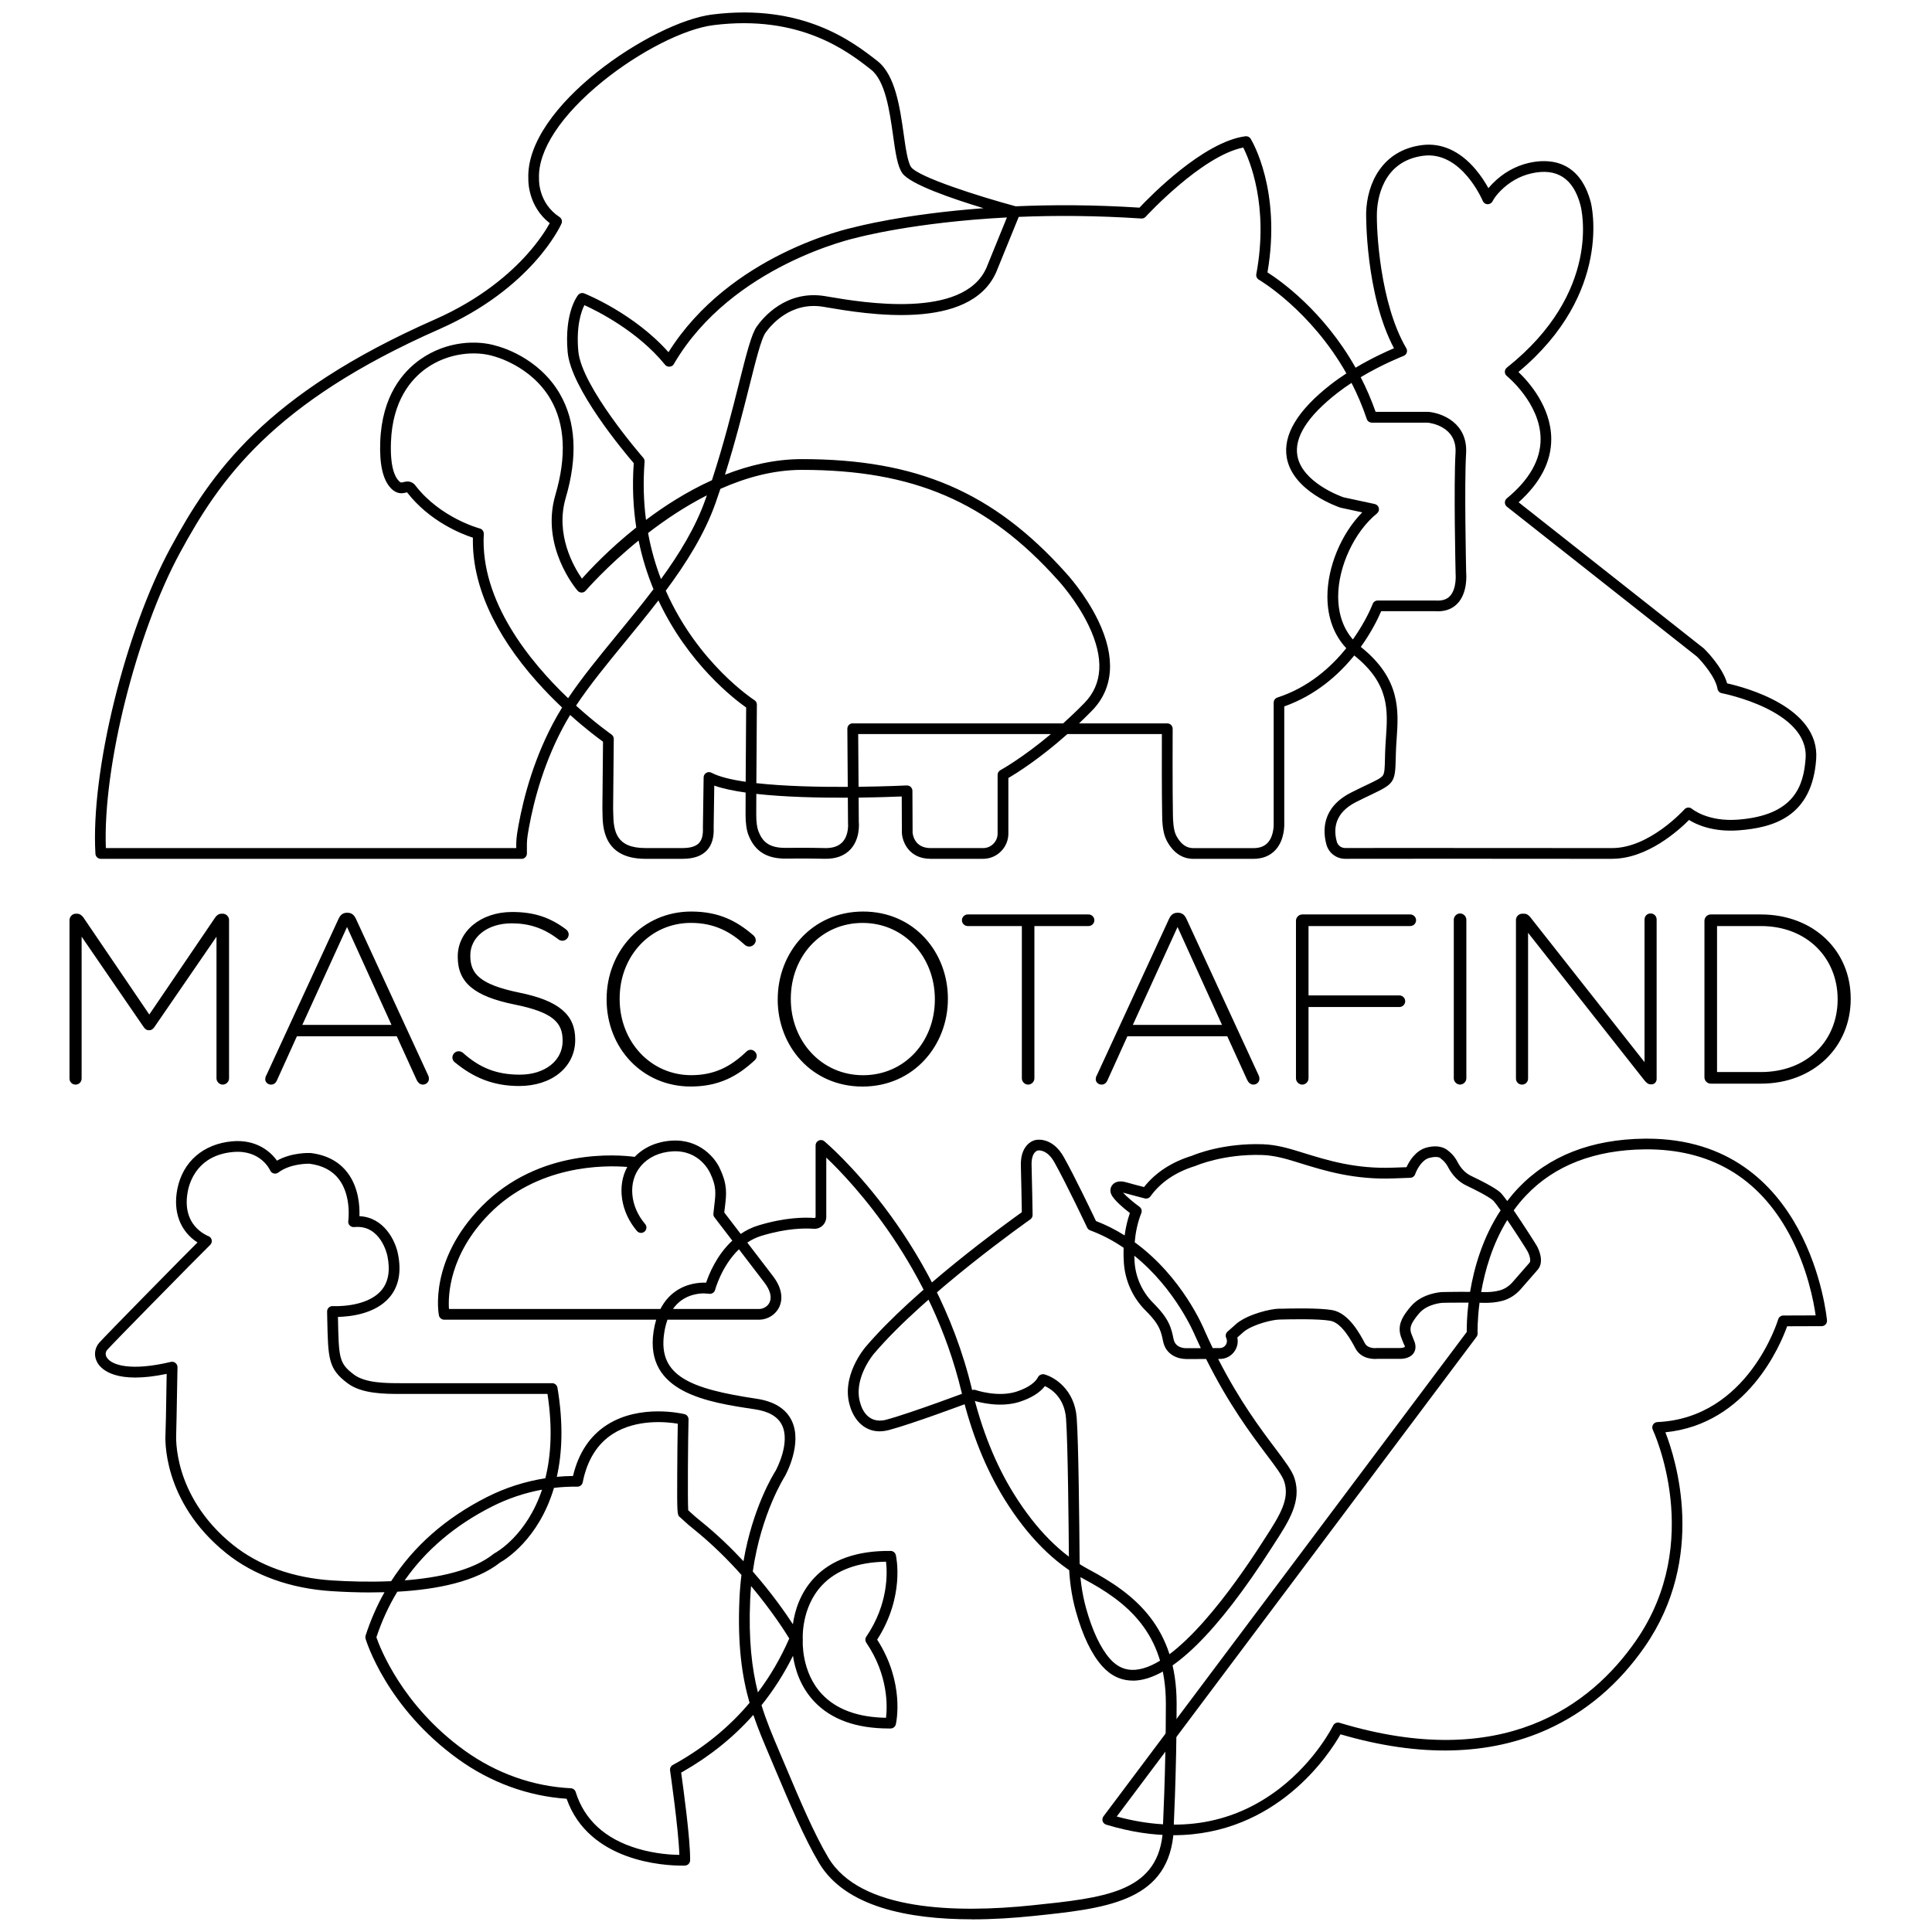 <?xml version="1.0" encoding="UTF-8" standalone="no"?>
<!DOCTYPE svg PUBLIC "-//W3C//DTD SVG 1.1//EN" "http://www.w3.org/Graphics/SVG/1.1/DTD/svg11.dtd">
<svg width="155" height="155" viewBox="0 0 155 155" version="1.1" xmlns="http://www.w3.org/2000/svg" xmlns:xlink="http://www.w3.org/1999/xlink" xml:space="preserve" xmlns:serif="http://www.serif.com/" style="fill-rule:evenodd;clip-rule:evenodd;stroke-linejoin:round;stroke-miterlimit:2;">
    <g transform="matrix(0.934,0,0,0.934,4.642,0.066)">
        <path d="M124.495,103.096C124.786,102.713 125.103,102.34 125.445,101.979C128.073,99.216 131.728,97.787 136.305,97.737L136.516,97.737C150.508,97.737 151.95,113.186 151.962,113.344C151.972,113.473 151.931,113.599 151.843,113.694C151.754,113.789 151.634,113.842 151.505,113.842L148.54,113.852C147.972,115.445 145.14,122.254 138.081,122.958C138.98,125.267 141.648,133.688 136.305,141.385C134.084,144.583 131.28,146.968 127.972,148.469C122.957,150.743 116.973,150.891 110.176,148.901C109.236,150.557 104.723,157.567 95.814,157.569L95.818,157.569L95.812,157.569L95.814,157.569C94.065,157.568 92.148,157.297 90.052,156.663C89.907,156.619 89.793,156.509 89.746,156.367C89.699,156.225 89.724,156.067 89.816,155.947L121.02,114.341C121.015,113.971 121.022,113.05 121.173,111.819C119.933,111.813 118.928,111.839 118.916,111.839C118.916,111.839 117.673,111.915 116.973,112.694C116.85,112.833 116.736,112.969 116.639,113.104C116.251,113.631 116.093,113.965 116.244,114.448C116.263,114.508 116.415,114.899 116.456,114.99C116.724,115.558 116.607,115.937 116.459,116.154C116.106,116.678 115.342,116.659 115.194,116.649L113.349,116.649C113.122,116.672 111.977,116.732 111.456,115.751C111.138,115.151 110.296,113.558 109.308,113.382C108.299,113.199 105.908,113.252 105.123,113.271L104.889,113.278C104.385,113.287 102.757,113.644 101.893,114.3L101.313,114.814C101.395,115.199 101.325,115.602 101.111,115.943C100.83,116.391 100.347,116.656 99.821,116.659L99.665,116.659C101.508,120.264 103.301,122.648 104.561,124.324C105.438,125.491 106.019,126.263 106.23,126.923C106.851,128.888 105.744,130.594 104.457,132.572L104.277,132.853C99.565,140.199 95.644,144.044 92.626,144.28C92.528,144.286 92.43,144.293 92.333,144.293L92.329,144.286C91.317,144.286 90.431,143.864 89.689,143.028C88.781,142.003 88.024,140.426 87.444,138.338C87.059,136.959 86.857,135.496 86.847,133.988C86.825,131.004 86.756,123.844 86.598,121.766C86.459,119.98 85.333,119.242 84.785,118.99C84.334,119.573 83.589,120.031 82.558,120.359C80.955,120.845 79.236,120.409 78.7,120.248C77.811,120.583 73.401,122.226 71.401,122.762C70.641,122.967 69.963,122.898 69.38,122.557C68.389,121.983 68.077,120.829 68.064,120.781C67.2,118.195 69.298,115.725 69.386,115.621C73.524,110.754 81.441,105.023 82.801,104.055C82.788,103.288 82.747,100.932 82.719,100.081C82.665,98.434 83.57,97.898 84.069,97.838C84.289,97.806 85.497,97.709 86.396,99.301C87.324,100.945 88.806,104.045 89.172,104.812C90.062,105.155 90.882,105.577 91.634,106.051C91.715,105.429 91.856,104.775 92.083,104.124C91.598,103.749 90.721,103.027 90.491,102.531C90.358,102.244 90.396,101.926 90.591,101.699C90.733,101.531 91.077,101.282 91.765,101.484C92.071,101.576 92.862,101.781 93.298,101.894C94.282,100.651 95.66,99.749 97.401,99.21C97.695,99.087 100.101,98.103 103.495,98.216C104.624,98.251 105.716,98.563 106.649,98.854L106.921,98.939C109.059,99.601 111.482,100.355 114.727,100.226L115.844,100.188C116.068,99.696 116.61,98.759 117.563,98.503C118.683,98.207 119.257,98.617 119.433,98.781C119.566,98.879 119.941,99.182 120.228,99.74C120.515,100.295 120.916,100.708 121.389,100.932C123.537,101.954 123.887,102.333 124.001,102.459C124.116,102.584 124.289,102.81 124.495,103.096ZM122.118,111.831C121.916,113.383 121.949,114.439 121.95,114.467C121.953,114.574 121.922,114.678 121.859,114.76L90.957,155.96L90.957,155.963C96.301,157.414 101.013,156.594 104.978,153.525C108.072,151.128 109.529,148.179 109.542,148.15C109.64,147.948 109.873,147.844 110.091,147.911C124.142,152.159 131.694,146.422 135.554,140.858C141.475,132.329 137.043,122.838 136.999,122.74C136.933,122.601 136.939,122.437 137.018,122.305C137.097,122.172 137.239,122.087 137.393,122.081C145.197,121.734 147.745,113.344 147.77,113.259C147.827,113.063 148.007,112.928 148.212,112.928L150.988,112.918C150.827,111.773 150.284,108.821 148.714,105.922C146.07,101.039 141.897,98.608 136.321,98.655C132.003,98.702 128.571,100.03 126.123,102.604C125.731,103.016 125.375,103.449 125.053,103.896C125.92,105.168 126.952,106.79 127.044,106.957C127.164,107.174 127.735,108.3 127.101,109.01C126.846,109.3 126.101,110.152 125.66,110.66C125.224,111.158 124.679,111.505 124.083,111.666C123.597,111.795 123.048,111.855 122.455,111.839C122.343,111.836 122.23,111.834 122.118,111.831ZM91.547,107.11C90.686,106.522 89.729,106.005 88.671,105.613C88.557,105.572 88.466,105.487 88.415,105.376C88.396,105.339 86.614,101.572 85.592,99.756C84.968,98.645 84.239,98.746 84.211,98.749C84.201,98.749 84.182,98.753 84.173,98.756C84.125,98.765 83.602,98.888 83.64,100.052C83.674,101.077 83.728,104.25 83.728,104.285C83.728,104.44 83.655,104.582 83.532,104.67C83.444,104.733 74.524,111.004 70.086,116.224C70.067,116.249 68.241,118.406 68.947,120.523C69.004,120.734 69.487,122.324 71.162,121.876C73.3,121.302 78.473,119.353 78.524,119.334C78.624,119.296 78.738,119.296 78.839,119.331C78.858,119.337 80.694,119.965 82.283,119.485C82.949,119.274 83.826,118.886 84.176,118.249C84.188,118.223 84.201,118.205 84.211,118.189C84.296,118.053 84.444,117.974 84.602,117.974L84.598,117.962C84.636,117.962 84.677,117.968 84.715,117.977C85.602,118.208 87.33,119.283 87.513,121.693C87.674,123.8 87.743,130.988 87.765,133.982C87.775,135.407 87.964,136.792 88.327,138.092C88.863,140.016 89.573,141.514 90.377,142.419C90.995,143.116 91.705,143.425 92.55,143.359C96.114,143.082 100.94,136.344 103.498,132.354L103.681,132.07C105.019,130.014 105.814,128.676 105.347,127.203C105.186,126.692 104.612,125.932 103.82,124.879C102.492,123.114 100.584,120.574 98.631,116.663L96.884,116.668L96.881,116.662C96.272,116.662 95.171,116.35 94.932,115.123C94.768,114.281 94.594,113.808 93.957,113.06C93.787,112.861 93.601,112.669 93.392,112.461C92.317,111.373 91.67,109.928 91.566,108.395C91.541,108.019 91.529,107.584 91.547,107.11ZM92.463,107.791C92.467,107.982 92.476,108.164 92.487,108.332C92.575,109.644 93.131,110.877 94.048,111.811C94.266,112.035 94.465,112.237 94.654,112.458C95.42,113.35 95.644,113.972 95.834,114.943C95.991,115.757 96.852,115.738 96.95,115.735L98.177,115.731C98.008,115.374 97.838,115.006 97.669,114.628C97.643,114.565 96.023,110.651 92.463,107.791ZM123.929,103.893C123.662,103.513 123.442,103.216 123.319,103.083C123.237,102.995 122.83,102.642 120.988,101.765C120.332,101.453 119.787,100.897 119.405,100.163C119.181,99.727 118.881,99.522 118.878,99.519C118.831,99.488 118.815,99.481 118.78,99.434C118.746,99.387 118.512,99.204 117.796,99.393C117.134,99.57 116.702,100.456 116.591,100.784C116.528,100.967 116.361,101.09 116.172,101.099L114.759,101.15C111.359,101.282 108.854,100.506 106.643,99.822L106.372,99.737C105.495,99.465 104.473,99.172 103.461,99.141C100.133,99.03 97.767,100.058 97.742,100.068C97.726,100.074 97.707,100.081 97.692,100.087C96.02,100.601 94.727,101.478 93.85,102.692C93.739,102.847 93.544,102.916 93.361,102.869C93.304,102.853 91.948,102.503 91.5,102.374L91.495,102.373L91.487,102.364L91.481,102.367C91.486,102.37 91.49,102.372 91.495,102.373C91.791,102.705 92.391,103.213 92.91,103.591C93.08,103.714 93.143,103.938 93.064,104.134C92.727,104.977 92.564,105.846 92.498,106.636C96.613,109.635 98.429,114.033 98.521,114.265C98.747,114.772 98.975,115.26 99.201,115.727L99.811,115.725C100.022,115.725 100.212,115.621 100.325,115.441C100.439,115.262 100.451,115.047 100.36,114.855C100.272,114.669 100.316,114.448 100.47,114.312L101.29,113.587C101.29,113.587 101.306,113.574 101.316,113.565C102.334,112.786 104.17,112.357 104.87,112.344L105.101,112.344C105.996,112.319 108.368,112.268 109.469,112.464C110.898,112.719 111.857,114.536 112.267,115.309C112.532,115.807 113.248,115.725 113.254,115.722C113.276,115.722 113.295,115.719 113.317,115.719L115.216,115.719C115.427,115.732 115.648,115.678 115.689,115.628C115.73,115.577 115.699,115.555 115.614,115.375C115.547,115.236 115.377,114.785 115.355,114.716C115.062,113.782 115.475,113.11 115.888,112.552C116.005,112.394 116.137,112.234 116.282,112.073C117.244,111.004 118.812,110.918 118.878,110.915C118.9,110.915 119.989,110.885 121.306,110.895C121.644,108.857 122.372,106.255 123.929,103.893ZM124.5,104.725C123.217,106.809 122.577,109.084 122.258,110.91L122.477,110.915C122.982,110.931 123.442,110.88 123.843,110.773C124.262,110.66 124.65,110.411 124.963,110.051C125.404,109.543 126.152,108.685 126.41,108.395C126.549,108.24 126.429,107.755 126.234,107.401C126.114,107.183 125.267,105.861 124.5,104.725Z" style="fill-rule:nonzero;"/>
    </g>
    <g transform="matrix(0.934,0,0,0.934,4.642,0.066)">
        <path d="M42.86,126.784C43.322,126.74 43.786,126.716 44.25,126.711C44.72,124.734 45.704,123.254 47.18,122.314C50.032,120.498 53.669,121.362 53.823,121.4C54.034,121.45 54.18,121.643 54.173,121.86C54.126,123.545 54.088,128.714 54.145,129.657C54.757,130.216 54.782,130.238 55.217,130.588C56.593,131.696 57.823,132.881 58.893,134.033C59.686,129.411 61.483,126.528 61.661,126.251C61.759,126.071 62.932,123.828 62.197,122.336C61.841,121.614 61.062,121.16 59.873,120.983C55.87,120.387 50.391,119.57 51.167,114.319C51.221,113.952 51.297,113.608 51.394,113.287L33.185,113.287C32.964,113.287 32.775,113.129 32.731,112.915C32.693,112.723 31.873,108.168 36.396,103.563C41.348,98.519 48.124,99.112 49.549,99.301C50.328,98.481 51.445,97.989 52.719,97.907C55.142,97.75 56.504,99.437 56.886,100.352C57.526,101.718 57.432,102.506 57.299,103.601C57.28,103.752 57.261,103.91 57.242,104.077L58.654,105.921C59.103,105.615 59.61,105.361 60.182,105.187C62.485,104.487 64.178,104.487 64.983,104.55C65.014,104.55 65.036,104.544 65.055,104.528C65.071,104.515 65.087,104.49 65.087,104.446L65.087,98.314C65.087,98.134 65.191,97.974 65.352,97.898C65.513,97.822 65.705,97.844 65.841,97.961C65.935,98.04 75.347,105.963 78.524,119.293C79.34,122.718 80.552,125.737 82.126,128.26C84.015,131.294 86.179,133.474 88.557,134.742C92.474,136.827 96.099,139.669 96.099,146.27C96.099,152.263 95.812,157.581 95.808,157.635L95.808,157.663C95.162,163.328 89.885,163.874 83.772,164.508C82.097,164.681 80.299,164.798 78.505,164.798L78.498,164.792C73.073,164.792 67.632,163.729 65.386,159.956C64.125,157.834 62.904,154.948 61.611,151.891L61.103,150.689C60.611,149.53 60.141,148.423 59.739,147.233C58.043,149.147 56.017,150.779 53.675,152.115C53.631,152.14 53.583,152.166 53.539,152.191C53.716,153.44 54.334,157.938 54.309,159.723C54.306,159.966 54.113,160.165 53.874,160.177C53.864,160.177 53.763,160.184 53.583,160.184L53.583,160.18C52.126,160.18 45.619,159.868 43.701,154.437C40.383,154.213 37.169,153.039 34.387,151.033C28.262,146.621 26.505,140.937 26.432,140.697C26.407,140.609 26.407,140.511 26.432,140.423C26.86,139.101 27.403,137.858 28.057,136.697C27.659,136.708 27.262,136.713 26.867,136.713L26.864,136.716C25.71,136.716 24.581,136.672 23.53,136.606C19.976,136.382 16.843,135.253 14.468,133.348C8.892,128.872 9.226,123.346 9.245,123.112C9.264,122.879 9.296,121.201 9.346,117.94C5.05,118.838 3.766,117.596 3.41,117C3.069,116.432 3.129,115.747 3.561,115.258C4.17,114.571 10.365,108.291 10.627,108.026L11.995,106.654C10.519,105.704 9.876,104.039 10.261,102.074C10.721,99.721 12.488,98.185 14.982,97.964C16.989,97.784 18.244,98.803 18.818,99.626C20.111,98.901 21.616,98.967 21.685,98.97L21.72,98.97C23.095,99.141 24.158,99.708 24.88,100.661C25.852,101.938 25.937,103.563 25.905,104.395C28.019,104.493 28.99,106.502 29.214,107.635C29.53,109.196 29.277,110.464 28.457,111.401C27.218,112.82 25.041,113.028 24.06,113.047L24.06,113.161C24.133,116.59 24.142,117.031 25.435,118.003C26.416,118.741 28.211,118.741 29.523,118.741L42.459,118.741C42.683,118.741 42.875,118.905 42.913,119.126C43.436,122.229 43.315,124.753 42.86,126.784ZM63.145,142.159C62.386,143.689 61.483,145.105 60.441,146.402C60.866,147.78 61.391,149.017 61.945,150.32L62.462,151.541C63.74,154.566 64.948,157.424 66.178,159.493C68.919,164.095 77.202,164.262 83.668,163.593C89.85,162.953 94.317,162.489 94.884,157.575C94.9,157.272 95.174,152.093 95.174,146.274C95.174,140.154 91.787,137.508 88.122,135.559C85.598,134.215 83.318,131.925 81.34,128.752C79.716,126.144 78.464,123.034 77.625,119.51C75.048,108.695 68.279,101.525 66.005,99.365L66.005,104.452C66.005,104.742 65.885,105.017 65.677,105.212C65.468,105.405 65.194,105.499 64.907,105.477C64.169,105.421 62.604,105.424 60.444,106.08C59.992,106.217 59.585,106.419 59.221,106.663L61.396,109.505C62.39,110.78 62.182,111.735 61.97,112.193C61.671,112.833 61.008,113.265 60.286,113.287L52.366,113.287C52.238,113.638 52.142,114.029 52.079,114.457C51.536,118.126 54.325,119.226 60.008,120.075C61.513,120.299 62.529,120.927 63.024,121.936C63.999,123.92 62.522,126.604 62.459,126.718C62.421,126.778 60.405,129.928 59.691,134.918C61.31,136.767 62.482,138.443 63.137,139.445C63.291,138.347 63.734,136.775 64.967,135.464C66.443,133.897 68.651,133.117 71.534,133.149C71.745,133.149 71.928,133.297 71.979,133.505C72.013,133.651 72.767,137.051 70.376,140.77C72.77,144.488 72.013,147.895 71.979,148.043C71.931,148.251 71.748,148.396 71.534,148.4L71.373,148.4C68.569,148.4 66.415,147.62 64.967,146.081C63.755,144.794 63.307,143.254 63.145,142.159ZM29.159,136.652C28.426,137.86 27.826,139.164 27.363,140.561L27.36,140.565C27.659,141.435 29.567,146.425 34.926,150.286C37.655,152.251 40.812,153.374 44.064,153.535C44.256,153.544 44.424,153.673 44.48,153.859C45.225,156.253 47.013,157.89 49.795,158.72C51.303,159.171 52.7,159.25 53.385,159.259C53.312,156.998 52.593,152.058 52.587,152.005C52.558,151.812 52.656,151.623 52.826,151.532C52.959,151.462 53.091,151.387 53.224,151.311C55.644,149.93 57.713,148.22 59.415,146.197C58.76,143.918 58.376,141.229 58.545,137.303C58.576,136.576 58.636,135.878 58.719,135.211C57.562,133.914 56.193,132.549 54.643,131.301C54.17,130.919 54.151,130.903 53.435,130.247C53.192,130.086 53.186,129.929 53.202,126.459C53.208,124.964 53.227,123.226 53.249,122.22C52.306,122.062 49.71,121.794 47.679,123.09C46.338,123.945 45.465,125.342 45.086,127.244C45.07,127.339 45.026,127.427 44.954,127.497C44.865,127.582 44.752,127.632 44.622,127.629C43.951,127.62 43.28,127.655 42.614,127.733C41.303,132.156 38.406,133.91 37.989,134.143C35.914,135.79 32.561,136.461 29.159,136.652ZM71.136,134.073C68.717,134.114 66.872,134.792 65.645,136.092C63.822,138.022 63.983,140.716 63.986,140.744L63.986,140.811C63.986,140.836 63.822,143.533 65.645,145.463C66.872,146.762 68.717,147.441 71.136,147.482C71.25,146.535 71.351,143.839 69.443,141.034C69.335,140.877 69.335,140.672 69.443,140.514C71.351,137.71 71.25,135.023 71.136,134.076L71.136,134.073ZM59.545,136.167C59.51,136.552 59.483,136.947 59.466,137.35C59.321,140.776 59.609,143.232 60.131,145.3C61.194,143.893 62.094,142.347 62.825,140.669C62.469,140.088 61.323,138.289 59.545,136.167ZM41.874,126.907C42.346,125.015 42.513,122.632 42.058,119.665L29.517,119.665C28.076,119.665 26.101,119.665 24.877,118.741C23.228,117.498 23.212,116.672 23.139,113.18L23.127,112.59C23.127,112.461 23.174,112.338 23.269,112.246C23.363,112.158 23.486,112.111 23.619,112.12C23.647,112.12 26.467,112.281 27.766,110.792C28.385,110.086 28.568,109.083 28.309,107.818C28.287,107.704 27.729,105.096 25.451,105.332C25.309,105.345 25.171,105.294 25.07,105.193C24.969,105.093 24.924,104.947 24.947,104.806C24.947,104.787 25.243,102.664 24.139,101.216C23.574,100.478 22.729,100.033 21.622,99.891C21.461,99.885 19.972,99.869 18.935,100.648C18.821,100.733 18.676,100.762 18.54,100.724C18.405,100.689 18.291,100.592 18.234,100.462C18.203,100.393 17.408,98.677 15.061,98.882C12.087,99.144 11.343,101.326 11.163,102.251C10.816,104.023 11.418,105.38 12.86,106.083C12.945,106.102 13.024,106.143 13.087,106.206C13.267,106.386 13.267,106.679 13.087,106.859L11.279,108.673C11.216,108.736 4.842,115.202 4.249,115.867C4.082,116.057 4.063,116.296 4.198,116.523C4.612,117.211 6.299,117.725 9.709,116.911C9.743,116.902 9.781,116.899 9.816,116.899L9.816,116.902C9.92,116.902 10.021,116.937 10.103,117.003C10.213,117.091 10.276,117.227 10.276,117.369C10.22,120.99 10.163,123.138 10.163,123.157C10.163,123.191 10.078,124.513 10.636,126.333C11.15,128.005 12.333,130.455 15.042,132.629C17.269,134.417 20.222,135.474 23.584,135.685C24.969,135.772 26.759,135.831 28.629,135.748C30.561,132.74 33.309,130.321 36.844,128.528C38.428,127.724 40.132,127.178 41.874,126.907ZM41.589,127.887C40.093,128.162 38.633,128.654 37.267,129.348C34.114,130.949 31.614,133.068 29.792,135.678C32.708,135.453 35.655,134.833 37.437,133.398C37.459,133.379 37.484,133.364 37.51,133.351C37.676,133.262 40.282,131.808 41.589,127.887ZM57.933,106.496L56.4,104.493C56.328,104.402 56.296,104.285 56.309,104.168C56.334,103.922 56.359,103.698 56.384,103.49C56.51,102.446 56.583,101.869 56.044,100.727C56,100.626 55.138,98.683 52.779,98.828C51.663,98.901 50.738,99.327 50.104,100.062C50.089,100.084 50.07,100.106 50.051,100.125C48.959,101.418 49.127,103.534 50.445,105.07C50.612,105.263 50.587,105.556 50.395,105.72C50.202,105.887 49.909,105.865 49.745,105.67C48.329,104.017 48.026,101.787 48.909,100.166C46.897,100.005 41.203,99.983 37.052,104.209C33.605,107.72 33.516,111.237 33.595,112.366L51.76,112.366C52.072,111.756 52.488,111.261 53.006,110.887C54,110.164 55.104,110.086 55.684,110.105C55.93,109.372 56.594,107.733 57.933,106.496ZM58.503,107.241C57.013,108.663 56.464,110.695 56.457,110.723C56.397,110.953 56.17,111.098 55.933,111.06C55.93,111.06 55.779,111.035 55.539,111.035L55.542,111.026C55.069,111.026 54.255,111.114 53.539,111.641C53.271,111.837 53.036,112.079 52.836,112.366L60.27,112.366C60.63,112.353 60.983,112.126 61.135,111.802C61.349,111.344 61.182,110.729 60.668,110.07L58.503,107.241Z" style="fill-rule:nonzero;"/>
    </g>
    <g transform="matrix(0.934,0,0,0.934,4.642,0.066)">
        <path d="M61.835,85.786L61.835,85.745C61.835,81.78 64.762,78.228 69.165,78.228C73.568,78.228 76.451,81.736 76.451,85.704L76.451,85.745C76.451,89.71 73.524,93.261 69.121,93.261C64.718,93.261 61.832,89.754 61.832,85.786L61.835,85.786ZM47.136,85.783L47.136,85.745C47.136,81.635 50.208,78.228 54.403,78.228C56.813,78.228 58.327,79.058 59.74,80.263C59.844,80.367 59.949,80.512 59.949,80.698C59.949,80.988 59.677,81.237 59.387,81.237C59.242,81.237 59.097,81.174 59.012,81.092C57.807,79.992 56.416,79.203 54.381,79.203C50.893,79.203 48.256,82.048 48.256,85.701L48.256,85.742C48.256,89.416 50.934,92.283 54.4,92.283C56.372,92.283 57.763,91.577 59.135,90.268C59.217,90.186 59.343,90.101 59.51,90.101C59.781,90.101 60.031,90.35 60.031,90.621C60.031,90.788 59.949,90.911 59.863,90.997C58.39,92.365 56.791,93.258 54.362,93.258C50.208,93.258 47.136,89.956 47.136,85.783ZM34.097,91.183C33.993,91.101 33.889,90.956 33.889,90.766C33.889,90.476 34.138,90.227 34.428,90.227C34.573,90.227 34.699,90.29 34.781,90.35C36.235,91.659 37.689,92.239 39.683,92.239C41.862,92.239 43.358,91.015 43.358,89.353L43.358,89.312C43.358,87.776 42.547,86.883 39.248,86.218C35.759,85.511 34.349,84.329 34.349,82.127L34.349,82.086C34.349,79.925 36.321,78.266 39.021,78.266C40.973,78.266 42.323,78.765 43.651,79.761C43.755,79.843 43.878,79.988 43.878,80.197C43.878,80.487 43.629,80.736 43.339,80.736C43.216,80.736 43.089,80.695 42.985,80.61C41.717,79.635 40.453,79.241 38.98,79.241C36.841,79.241 35.428,80.465 35.428,81.982L35.428,82.023C35.428,83.559 36.216,84.493 39.664,85.199C43.026,85.884 44.439,87.088 44.439,89.208L44.439,89.249C44.439,91.596 42.424,93.214 39.623,93.214C37.443,93.214 35.74,92.529 34.1,91.179L34.097,91.183ZM89.241,92.306L95.449,78.853C95.594,78.541 95.802,78.332 96.174,78.332L96.215,78.332C96.588,78.332 96.796,78.541 96.941,78.853L103.129,92.264C103.192,92.391 103.211,92.492 103.211,92.596C103.211,92.867 102.984,93.094 102.691,93.094C102.442,93.094 102.256,92.908 102.152,92.678L100.448,88.94L91.872,88.94L90.169,92.7C90.065,92.949 89.898,93.094 89.648,93.094C89.377,93.094 89.15,92.886 89.15,92.637C89.15,92.555 89.172,92.429 89.232,92.306L89.241,92.306ZM17.903,92.306L24.111,78.853C24.256,78.541 24.464,78.332 24.836,78.332L24.877,78.332C25.249,78.332 25.458,78.541 25.603,78.853L31.791,92.264C31.854,92.391 31.873,92.492 31.873,92.596C31.873,92.867 31.646,93.094 31.353,93.094C31.104,93.094 30.917,92.908 30.813,92.678L29.11,88.94L20.534,88.94L18.831,92.7C18.727,92.949 18.559,93.094 18.31,93.094C18.039,93.094 17.812,92.886 17.812,92.637C17.812,92.555 17.834,92.429 17.894,92.306L17.903,92.306ZM1.003,78.954C1.003,78.664 1.252,78.414 1.543,78.414L1.647,78.414C1.874,78.414 2.041,78.541 2.186,78.727L7.854,87.073L13.522,78.727C13.648,78.541 13.834,78.414 14.061,78.414L14.166,78.414C14.456,78.414 14.705,78.664 14.705,78.954L14.705,92.555C14.705,92.845 14.456,93.094 14.166,93.094C13.875,93.094 13.626,92.845 13.626,92.555L13.626,80.389L8.289,88.155C8.163,88.341 8.018,88.426 7.832,88.426C7.646,88.426 7.501,88.344 7.375,88.155L2.041,80.386L2.041,92.574C2.041,92.864 1.814,93.094 1.52,93.094C1.227,93.094 1,92.867 1,92.574L1,78.954L1.003,78.954ZM106.35,79.017C106.35,78.727 106.599,78.478 106.889,78.478L116.169,78.478C116.44,78.478 116.667,78.705 116.667,78.976C116.667,79.247 116.44,79.474 116.169,79.474L107.428,79.474L107.428,85.433L115.235,85.433C115.506,85.433 115.733,85.66 115.733,85.931C115.733,86.202 115.506,86.429 115.235,86.429L107.428,86.429L107.428,92.555C107.428,92.845 107.179,93.094 106.889,93.094C106.599,93.094 106.35,92.845 106.35,92.555L106.35,79.017ZM88.538,78.478C88.808,78.479 89.033,78.706 89.033,78.976C89.033,79.247 88.806,79.474 88.535,79.474L83.882,79.474L83.882,92.555C83.882,92.845 83.633,93.094 83.343,93.094C83.053,93.094 82.804,92.845 82.804,92.555L82.804,79.474L78.154,79.474C77.883,79.474 77.656,79.247 77.656,78.976C77.656,78.705 77.883,78.478 78.154,78.478L88.535,78.478L88.538,78.478ZM125.243,78.954C125.243,78.664 125.492,78.414 125.783,78.414L125.95,78.414C126.177,78.414 126.344,78.541 126.489,78.727L136.289,91.164L136.289,78.913C136.289,78.623 136.516,78.392 136.81,78.392C137.103,78.392 137.33,78.619 137.33,78.913L137.33,92.615C137.33,92.864 137.144,93.072 136.895,93.072L136.813,93.072C136.605,93.072 136.438,92.927 136.273,92.719L126.287,80.055L126.287,92.574C126.287,92.864 126.06,93.094 125.767,93.094C125.474,93.094 125.246,92.867 125.246,92.574L125.246,78.954L125.243,78.954ZM119.906,78.932C119.906,78.642 120.156,78.392 120.446,78.392C120.736,78.392 120.985,78.642 120.985,78.932L120.985,92.552C120.985,92.842 120.736,93.091 120.446,93.091C120.156,93.091 119.906,92.842 119.906,92.552L119.906,78.932ZM141.437,79.017C141.437,78.727 141.686,78.478 141.976,78.478L146.275,78.478C150.843,78.478 154,81.613 154,85.704L154,85.745C154,89.836 150.843,93.012 146.275,93.012L141.976,93.012C141.686,93.012 141.437,92.763 141.437,92.473L141.437,79.017ZM75.331,85.789L75.331,85.745C75.331,82.152 72.717,79.206 69.124,79.206C65.531,79.206 62.958,82.114 62.958,85.704L62.958,85.745C62.958,89.337 65.572,92.287 69.165,92.287C72.758,92.287 75.331,89.378 75.331,85.789ZM146.275,92.015C150.325,92.015 152.877,89.255 152.877,85.786L152.877,85.745C152.877,82.297 150.322,79.474 146.275,79.474L142.519,79.474L142.519,92.015L146.275,92.015ZM99.997,87.965L96.178,79.556L92.336,87.965L99.997,87.965ZM28.659,87.965L24.839,79.556L20.998,87.965L28.659,87.965ZM47.136,85.783L47.136,85.786L47.136,85.783Z" style="fill-rule:nonzero;"/>
    </g>
    <g transform="matrix(0.934,0,0,0.934,4.642,0.066)">
        <path d="M44.003,61.341C43.894,61.519 43.789,61.697 43.689,61.874C41.79,65.214 40.891,68.681 40.468,70.999C40.285,72.005 40.285,72.201 40.289,72.775L40.289,73.248C40.289,73.5 40.08,73.705 39.828,73.705L39.834,73.699L3.687,73.699C3.444,73.699 3.243,73.51 3.227,73.264C2.811,66.224 5.775,54.175 9.696,46.951C13.156,40.577 17.758,33.814 32.381,27.37C36.358,25.617 38.875,23.374 40.289,21.797C41.364,20.598 41.979,19.595 42.25,19.1C40.405,17.659 40.405,15.539 40.412,15.277C40.166,9.048 51.107,1.815 56.192,1.178C64.027,0.191 68.336,3.559 70.405,5.177C71.938,6.376 72.335,9.186 72.654,11.445C72.821,12.637 72.997,13.867 73.291,14.28C73.908,15.139 79.098,16.793 82.274,17.65C85.4,17.513 88.973,17.512 92.907,17.766C93.812,16.804 98.395,12.107 102.006,11.634C102.186,11.612 102.363,11.694 102.457,11.849C102.568,12.028 105.116,16.277 103.902,23.327C104.959,23.997 108.707,26.614 111.47,31.514C112.837,30.702 114.1,30.127 114.768,29.843C112.295,25.175 112.374,18.27 112.377,18.201C112.45,15.687 113.746,12.842 117.165,12.394C118.834,12.177 120.421,12.886 121.755,14.451C122.256,15.041 122.632,15.64 122.881,16.094C122.985,15.965 123.102,15.839 123.228,15.706C124.101,14.81 125.18,14.192 126.347,13.924C127.912,13.564 130.687,13.53 131.681,17.334C131.7,17.409 133.643,25.074 125.458,31.881C126.335,32.717 128.259,34.865 128.278,37.615C128.29,39.561 127.347,41.394 125.474,43.075L141.377,55.622C141.377,55.622 141.402,55.641 141.412,55.654C141.478,55.72 142.973,57.184 143.386,58.628C144.888,58.963 151.347,60.656 151.035,65.123C150.688,70.125 147.304,71.027 144.392,71.251C142.169,71.422 140.737,70.753 140.112,70.362C139.245,71.236 136.542,73.696 133.517,73.696L133.523,73.699L130.347,73.699C124.512,73.693 113.649,73.686 110.586,73.699L110.58,73.699C109.832,73.699 109.17,73.204 108.971,72.491C108.659,71.377 108.517,69.318 111.072,68.015C111.633,67.731 112.094,67.51 112.472,67.331C113.242,66.965 113.667,66.763 113.819,66.533C113.967,66.309 113.977,65.864 113.995,65.06L114.008,64.561C114.021,64.148 114.049,63.729 114.077,63.325C114.241,60.932 114.398,58.668 111.356,56.233C110.013,57.896 108.055,59.647 105.344,60.609L105.344,70.567C105.353,70.75 105.397,72.071 104.583,72.945C104.117,73.447 103.476,73.702 102.678,73.702L97.521,73.702C96.862,73.702 95.931,73.428 95.247,72.138C94.887,71.456 94.865,70.497 94.856,69.98L94.856,69.92C94.818,68.28 94.828,64.337 94.831,62.984L86.716,62.984C84.265,65.161 82.312,66.368 81.646,66.757L81.646,71.526C81.646,72.724 80.672,73.699 79.473,73.699L74.975,73.699C73.105,73.699 72.537,72.242 72.499,71.472L72.486,68.343C71.796,68.372 70.444,68.421 68.784,68.441L68.799,70.554C68.818,70.762 68.891,71.999 68.099,72.869C67.575,73.443 66.818,73.721 65.837,73.696C64.509,73.664 63.216,73.671 62.56,73.68C60.898,73.702 59.86,73.052 59.318,71.649C59.154,71.226 59.072,70.643 59.072,69.914C59.072,69.424 59.074,68.759 59.077,68.007C58.028,67.859 57.1,67.664 56.384,67.41L56.331,71.002C56.372,71.866 56.176,72.526 55.735,72.989C55.277,73.466 54.599,73.699 53.656,73.699L50.47,73.699C46.818,73.699 46.792,70.92 46.783,69.734C46.783,69.595 46.783,69.469 46.774,69.365L46.827,63.637C46.394,63.326 45.324,62.529 44.003,61.341ZM110.682,32.004C107.607,26.57 103.222,23.989 103.167,23.957C102.997,23.86 102.909,23.667 102.943,23.475C104.044,17.567 102.341,13.631 101.82,12.602C98.24,13.325 93.487,18.498 93.437,18.551C93.342,18.655 93.206,18.709 93.064,18.699C89.172,18.44 85.634,18.431 82.535,18.559L80.599,23.314C78.325,28.418 69.421,26.903 66.068,26.336L65.755,26.282C62.932,25.812 61.235,27.875 60.781,28.518C60.419,29.033 59.967,30.827 59.397,33.101C58.875,35.177 58.201,37.854 57.303,40.706C59.352,39.901 61.587,39.366 63.907,39.366C73.792,39.366 80.362,42.195 86.579,49.131C86.639,49.197 88.251,50.932 89.361,53.235C90.882,56.389 90.696,59.067 88.825,60.975C88.449,61.359 88.079,61.722 87.716,62.066L95.294,62.066C95.417,62.066 95.534,62.114 95.622,62.202C95.708,62.29 95.758,62.407 95.758,62.53C95.758,62.584 95.736,67.933 95.78,69.904L95.78,69.964C95.79,70.371 95.808,71.22 96.067,71.709C96.449,72.428 96.925,72.778 97.524,72.781L102.691,72.781C103.227,72.781 103.628,72.633 103.918,72.324C104.501,71.699 104.435,70.627 104.435,70.617L104.435,60.284C104.435,60.086 104.564,59.906 104.754,59.846C107.425,58.979 109.357,57.245 110.671,55.608C109.615,54.481 109.058,52.977 109.05,51.21C109.04,48.633 110.239,45.772 112.043,43.939L110.21,43.545C110.195,43.542 110.179,43.536 110.163,43.532C109.996,43.479 106.066,42.148 105.558,39.23C105.221,37.29 106.485,35.183 109.321,32.969C109.764,32.624 110.223,32.301 110.682,32.004ZM68.746,62.984L68.778,67.512C71.138,67.484 72.873,67.399 72.922,67.397L72.944,67.397L72.944,67.4C73.06,67.4 73.174,67.444 73.259,67.526C73.351,67.611 73.404,67.734 73.404,67.861L73.42,71.45C73.43,71.564 73.546,72.778 74.975,72.778L79.473,72.778C80.164,72.778 80.722,72.217 80.722,71.529L80.722,66.489C80.722,66.318 80.817,66.164 80.965,66.082C80.988,66.068 82.803,65.078 85.298,62.984L68.746,62.984ZM79.514,17.813C76.87,17.013 73.231,15.772 72.543,14.814C72.114,14.217 71.95,13.05 71.742,11.568C71.446,9.473 71.08,6.868 69.837,5.9C67.866,4.357 63.762,1.153 56.305,2.09C53.811,2.405 50.003,4.332 46.83,6.893C43.231,9.798 41.228,12.845 41.329,15.255L41.329,15.296C41.326,15.378 41.266,17.375 43.089,18.57C43.279,18.693 43.351,18.936 43.257,19.144C43.156,19.368 40.708,24.705 32.747,28.212C18.392,34.54 13.885,41.157 10.5,47.39C6.728,54.339 3.858,65.823 4.123,72.775L4.126,72.778L39.374,72.778C39.371,72.172 39.367,71.92 39.566,70.829C40.001,68.438 40.929,64.864 42.891,61.413C43.025,61.178 43.165,60.941 43.313,60.704C42.626,60.056 41.895,59.317 41.165,58.499C37.459,54.342 35.557,50.071 35.652,46.116C34.674,45.797 31.936,44.725 29.996,42.22C29.971,42.227 29.94,42.233 29.914,42.239C29.646,42.305 29.151,42.425 28.624,41.883C27.921,41.16 27.615,39.845 27.691,37.861C27.839,33.937 29.631,31.865 31.107,30.818C33.422,29.175 36.068,29.149 37.639,29.629C37.935,29.701 41.26,30.575 43.108,33.742C44.496,36.12 44.67,39.135 43.622,42.703C42.708,45.825 44.297,48.595 45.017,49.633C45.722,48.837 47.366,47.086 49.683,45.237C49.421,43.536 49.328,41.695 49.467,39.713C48.622,38.729 44.07,33.3 43.79,30.174C43.487,26.758 44.644,25.326 44.692,25.266C44.818,25.112 45.032,25.058 45.219,25.134C45.401,25.207 49.511,26.872 52.451,30.181C57.731,21.778 67.97,19.542 68.411,19.45C68.456,19.438 72.577,18.326 79.514,17.813ZM59.995,68.122C59.991,68.828 59.99,69.45 59.99,69.914C59.99,70.523 60.053,71.005 60.172,71.318C60.507,72.182 61.027,72.759 62.478,72.759L62.541,72.759C63.204,72.753 64.509,72.743 65.85,72.775C66.553,72.8 67.071,72.617 67.405,72.251C67.973,71.633 67.872,70.639 67.872,70.63L67.872,70.583L67.857,68.449C65.396,68.46 62.456,68.396 59.995,68.122ZM51.587,51.502C50.66,52.707 49.69,53.89 48.729,55.061C47.168,56.964 45.677,58.782 44.512,60.541C46.208,62.081 47.511,62.986 47.549,63.013C47.676,63.101 47.751,63.243 47.751,63.397L47.695,69.337C47.701,69.425 47.701,69.564 47.704,69.722C47.72,71.33 47.941,72.775 50.47,72.775L53.656,72.775C54.325,72.775 54.798,72.633 55.066,72.349C55.325,72.078 55.435,71.642 55.407,71.015L55.47,66.706C55.47,66.545 55.558,66.397 55.697,66.315C55.835,66.233 56.006,66.23 56.148,66.306C56.797,66.65 57.834,66.901 59.081,67.082C59.094,64.578 59.116,61.571 59.122,60.701C58.15,60.019 54.142,56.97 51.587,51.502ZM111.918,55.497C115.354,58.24 115.165,60.972 114.999,63.385C114.97,63.779 114.942,64.189 114.932,64.587L114.92,65.079C114.872,67.11 114.778,67.252 112.869,68.16C112.497,68.337 112.043,68.554 111.491,68.832C109.621,69.785 109.57,71.207 109.86,72.235C109.949,72.554 110.239,72.772 110.583,72.772C111.791,72.768 114.21,72.765 117.055,72.765L117.055,72.768C121.43,72.768 126.811,72.772 130.35,72.775L133.526,72.775C136.718,72.775 139.686,69.485 139.718,69.45C139.885,69.261 140.175,69.242 140.368,69.409C140.38,69.419 141.718,70.538 144.332,70.333C149.139,69.961 149.959,67.46 150.127,65.06C150.414,60.934 143.005,59.489 142.929,59.474C142.74,59.439 142.591,59.288 142.56,59.098C142.386,58.083 141.244,56.774 140.797,56.332L124.471,43.454C124.36,43.368 124.297,43.236 124.294,43.097C124.294,42.958 124.354,42.826 124.461,42.738C126.395,41.145 127.372,39.426 127.363,37.631C127.347,34.584 124.496,32.253 124.464,32.228C124.354,32.139 124.291,32.007 124.291,31.868C124.291,31.729 124.354,31.597 124.464,31.509C132.643,25.008 130.87,17.873 130.792,17.573C130.183,15.246 128.757,14.321 126.555,14.826C125.562,15.053 124.638,15.583 123.89,16.353C123.591,16.662 123.37,16.952 123.234,17.22C123.152,17.381 122.982,17.476 122.805,17.472C122.625,17.466 122.464,17.356 122.395,17.189C122.376,17.144 120.575,12.883 117.285,13.309C113.705,13.776 113.33,17.192 113.302,18.226C113.257,19.699 113.563,25.989 115.825,29.84C115.894,29.957 115.907,30.099 115.863,30.225C115.819,30.354 115.718,30.455 115.592,30.502C115.568,30.512 113.825,31.186 111.909,32.328C112.381,33.247 112.815,34.239 113.191,35.306L117.717,35.306C118.907,35.404 121.118,36.278 120.963,38.867C120.802,41.577 120.963,48.712 120.969,49.115C120.988,49.327 121.096,50.86 120.219,51.774C119.752,52.263 119.108,52.484 118.31,52.43L113.667,52.43C113.438,52.972 112.881,54.16 111.918,55.497ZM86.353,62.066C86.936,61.541 87.544,60.962 88.166,60.328C89.759,58.704 89.885,56.455 88.538,53.651C87.491,51.471 85.914,49.771 85.898,49.756C79.867,43.031 73.499,40.29 63.904,40.29C61.483,40.29 59.108,40.944 56.909,41.923C56.774,42.327 56.635,42.734 56.492,43.141C55.554,45.793 53.994,48.277 52.218,50.667C54.971,56.916 59.758,60.022 59.829,60.067C59.964,60.152 60.046,60.3 60.043,60.461C60.043,60.512 60.014,64.24 59.999,67.2C62.41,67.47 65.371,67.531 67.85,67.52L67.815,62.527C67.815,62.404 67.862,62.287 67.948,62.199C68.033,62.11 68.153,62.063 68.276,62.063L68.282,62.066L86.353,62.066ZM49.884,46.358C47.126,48.601 45.384,50.616 45.345,50.661C45.26,50.765 45.13,50.828 44.995,50.828C44.859,50.828 44.73,50.771 44.641,50.667C44.509,50.516 41.437,46.876 42.736,42.441C43.708,39.132 43.566,36.363 42.317,34.215C40.629,31.313 37.443,30.531 37.412,30.521C35.904,30.061 33.554,30.209 31.64,31.569C30.331,32.499 28.744,34.351 28.612,37.896C28.533,40.006 28.933,40.88 29.287,41.239C29.444,41.403 29.495,41.391 29.694,41.34C29.911,41.287 30.359,41.176 30.716,41.637C32.864,44.422 36.207,45.314 36.242,45.324C36.453,45.378 36.598,45.576 36.586,45.797C36.268,51.536 40.527,56.754 43.829,59.904C45.006,58.147 46.479,56.349 48.019,54.471C49.08,53.179 50.153,51.871 51.162,50.538C50.636,49.264 50.193,47.871 49.884,46.358ZM111.121,32.819C110.705,33.091 110.29,33.383 109.892,33.694C107.346,35.682 106.195,37.489 106.47,39.069C106.864,41.347 110.138,42.545 110.434,42.646L113.115,43.223C113.289,43.261 113.425,43.394 113.466,43.567C113.507,43.741 113.444,43.92 113.308,44.034C111.365,45.601 109.964,48.617 109.974,51.203C109.979,52.266 110.218,53.689 111.239,54.857C112.404,53.217 112.925,51.845 112.936,51.815C113.002,51.635 113.175,51.512 113.368,51.512L118.351,51.512C118.903,51.547 119.288,51.427 119.563,51.143C120.187,50.494 120.061,49.213 120.061,49.197L120.061,49.159C120.055,48.853 119.891,41.63 120.055,38.82C120.187,36.562 117.91,36.259 117.667,36.234L112.869,36.234C112.671,36.234 112.494,36.107 112.431,35.918C112.056,34.805 111.611,33.772 111.121,32.819ZM55.748,42.477C53.884,43.425 52.171,44.577 50.697,45.714C50.958,47.14 51.342,48.458 51.807,49.67C53.402,47.477 54.784,45.212 55.624,42.829C55.666,42.712 55.707,42.594 55.748,42.477ZM81.521,18.607C73.522,19.025 68.695,20.326 68.626,20.346C68.49,20.374 57.905,22.693 52.937,31.155C52.908,31.222 52.864,31.278 52.804,31.326C52.656,31.446 52.457,31.458 52.3,31.376C52.293,31.373 52.287,31.37 52.278,31.364C52.218,31.329 52.167,31.282 52.129,31.228C49.795,28.367 46.335,26.642 45.228,26.14C44.966,26.661 44.512,27.907 44.704,30.089C44.979,33.168 50.231,39.189 50.284,39.249C50.366,39.344 50.407,39.463 50.398,39.59C50.26,41.374 50.317,43.04 50.52,44.588C52.068,43.422 54.001,42.166 56.184,41.178C57.197,38.073 57.941,35.119 58.504,32.871C59.147,30.323 59.57,28.635 60.031,27.982C60.56,27.225 62.554,24.809 65.91,25.367L66.225,25.421C69.083,25.907 77.776,27.383 79.754,22.948L81.521,18.607Z" style="fill-rule:nonzero;"/>
    </g>
</svg>
